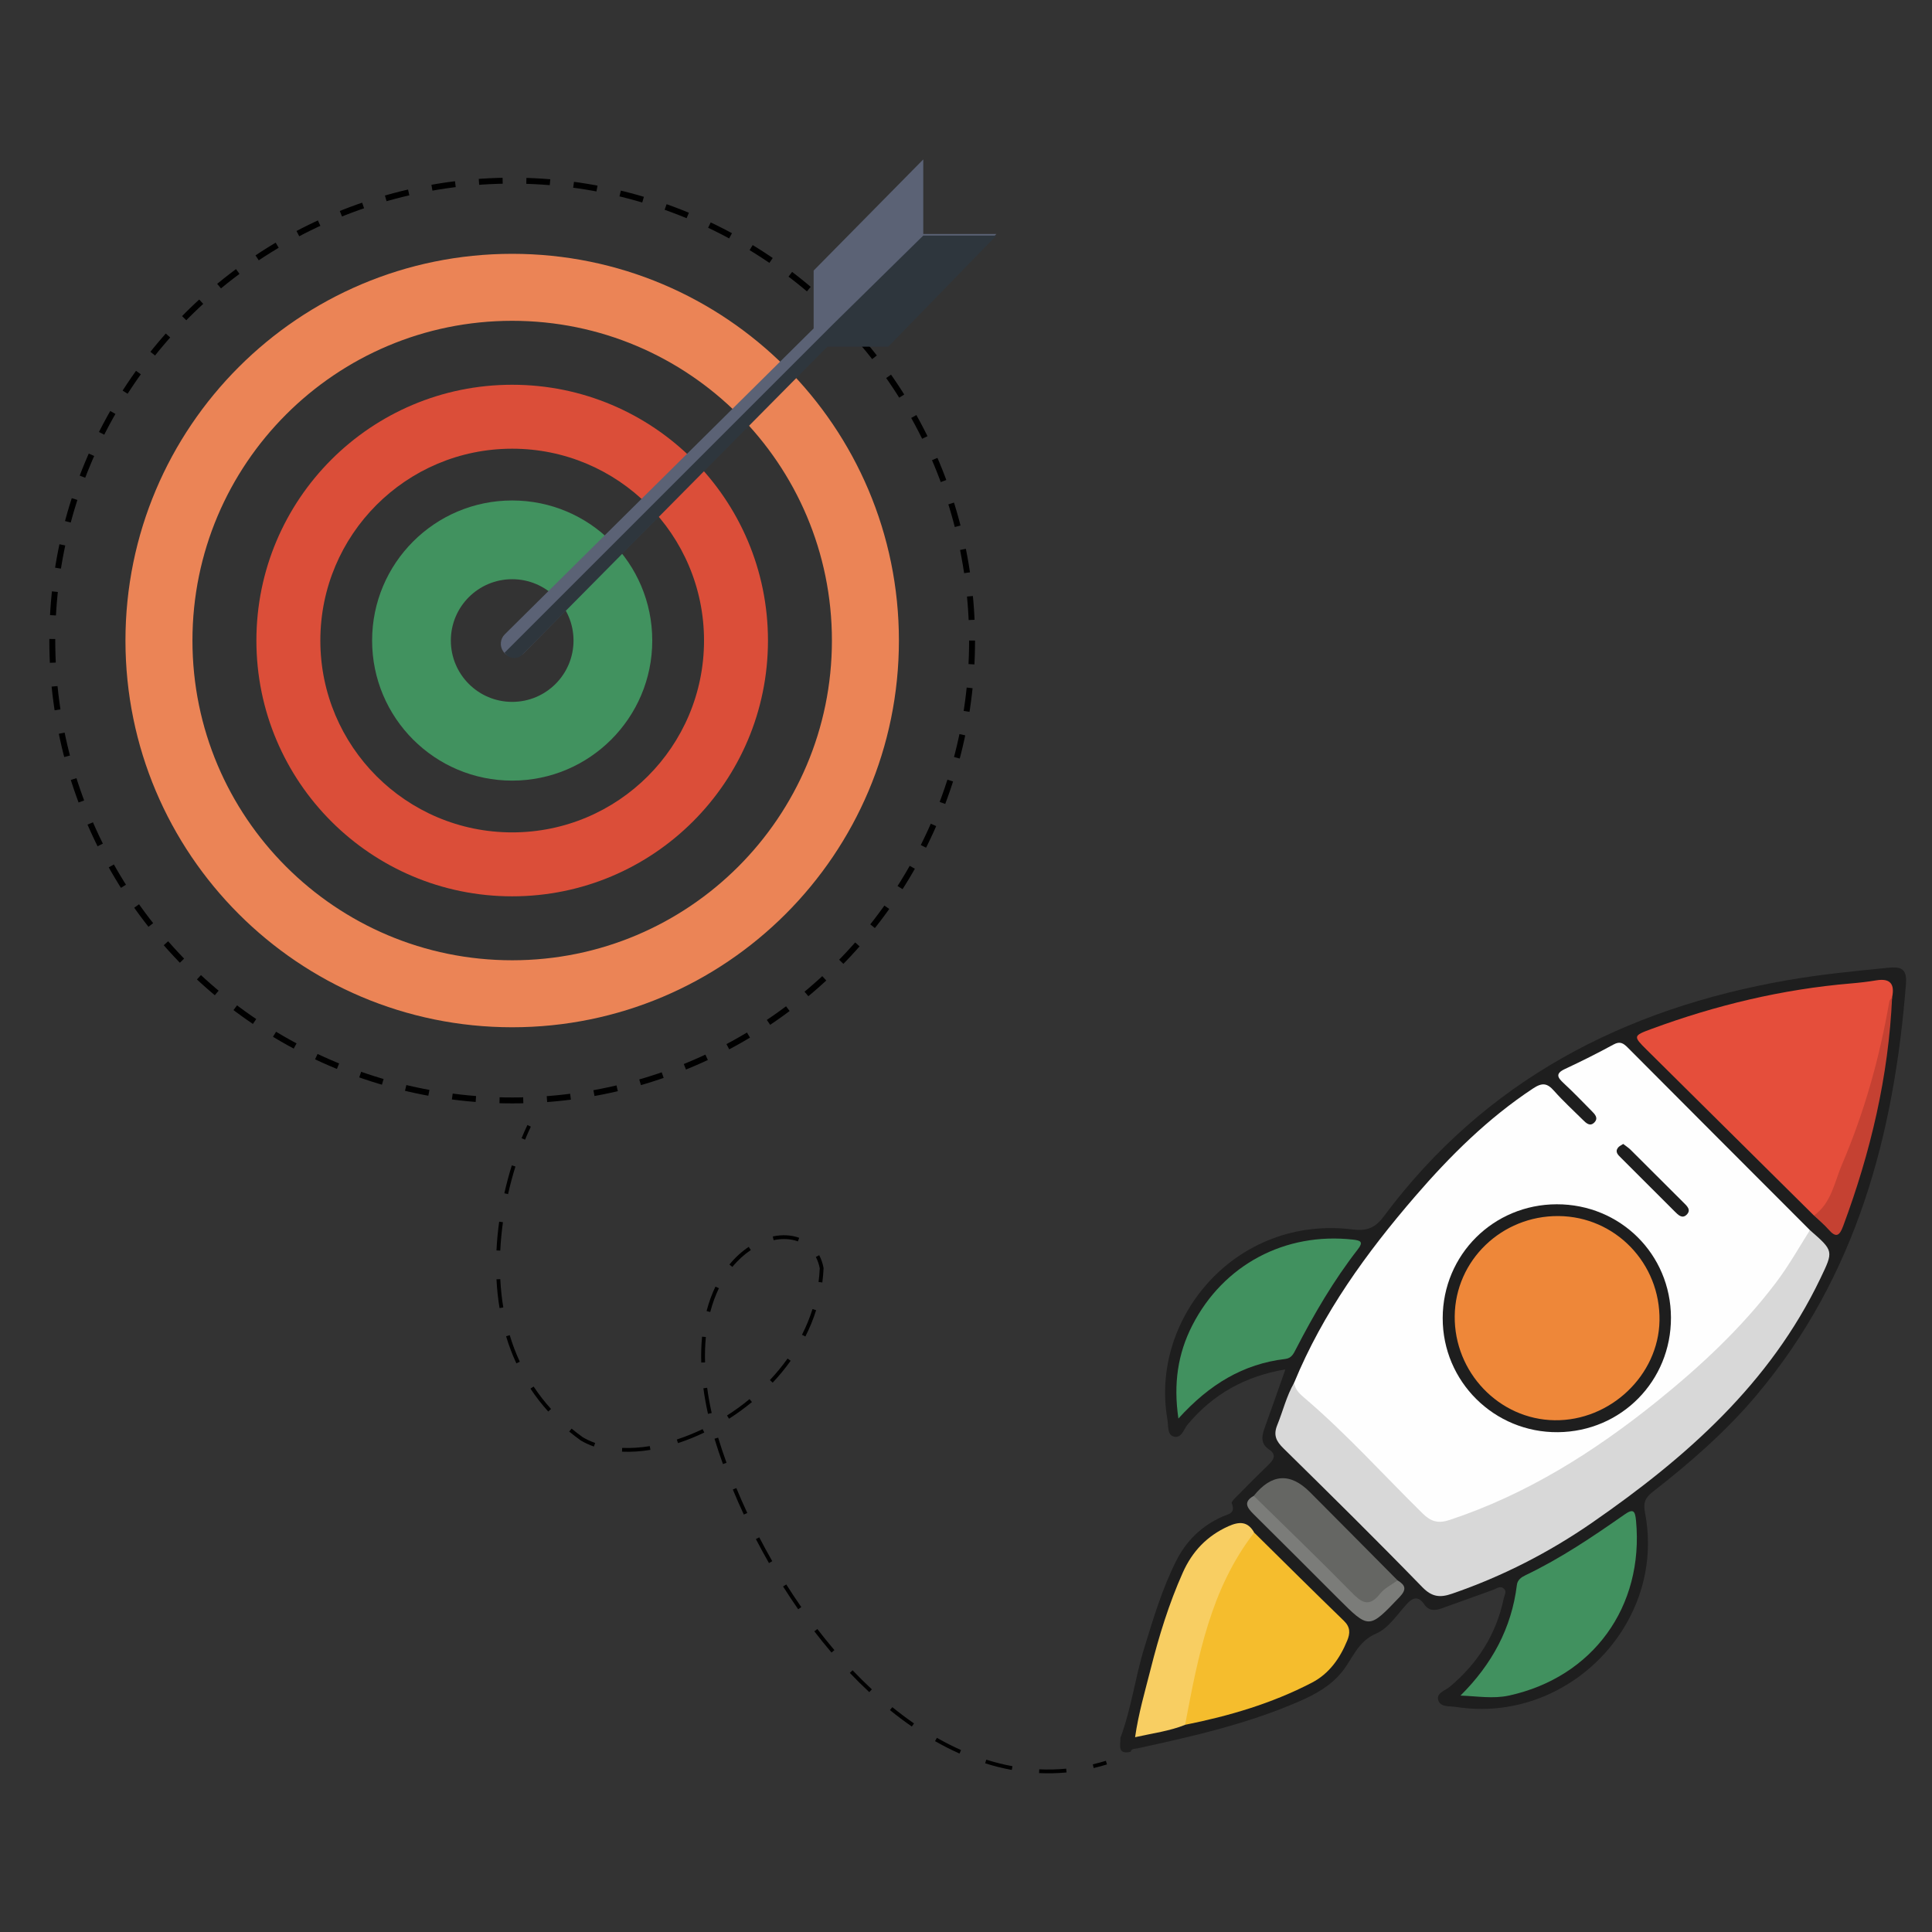 <svg xmlns="http://www.w3.org/2000/svg" width="1527" height="1527" viewBox="0 0 1527 1527" fill="none"><rect x="0" y="0" width="1527" height="1527" fill="#333333" stroke="none"/><path d="M459.823 1137.24L458.946 1138.45L459.002 1138.49L459.062 1138.53L459.823 1137.24ZM649.43 1002.35L650.928 1002.42L650.936 1002.25L650.904 1002.07L649.43 1002.35ZM569.271 1146.49L570.693 1146.01L569.271 1146.49ZM416.848 889.178C415.306 892.415 413.759 895.904 412.232 899.616L415.007 900.757C416.514 897.092 418.039 893.654 419.556 890.468L416.848 889.178ZM404.523 921.086C402.362 928.029 400.363 935.411 398.63 943.129L401.557 943.787C403.272 936.15 405.25 928.846 407.388 921.978L404.523 921.086ZM394.543 965.588C393.513 972.991 392.773 980.588 392.396 988.303L395.393 988.449C395.764 980.829 396.496 973.322 397.514 966.001L394.543 965.588ZM392.403 1011.14C392.791 1018.7 393.581 1026.3 394.84 1033.87L397.799 1033.38C396.561 1025.92 395.782 1018.44 395.399 1010.99L392.403 1011.14ZM399.997 1056.15C402.18 1063.39 404.866 1070.55 408.116 1077.56L410.838 1076.3C407.65 1069.42 405.014 1062.4 402.87 1055.28L399.997 1056.15ZM419.266 1097.54C423.388 1103.77 428.053 1109.82 433.311 1115.63L435.536 1113.62C430.38 1107.92 425.807 1101.99 421.768 1095.89L419.266 1097.54ZM449.88 1131.45C452.771 1133.84 455.792 1136.18 458.946 1138.45L460.7 1136.02C457.6 1133.79 454.632 1131.49 451.793 1129.14L449.88 1131.45ZM459.062 1138.53C462.293 1140.43 465.749 1142.02 469.394 1143.3L470.388 1140.47C466.915 1139.25 463.636 1137.74 460.584 1135.94L459.062 1138.53ZM491.617 1147.37C498.799 1147.69 506.34 1147.19 514.067 1145.95L513.589 1142.98C506.039 1144.2 498.704 1144.68 491.748 1144.38L491.617 1147.37ZM535.873 1140.6C542.805 1138.33 549.768 1135.53 556.649 1132.23L555.352 1129.53C548.585 1132.77 541.744 1135.52 534.942 1137.75L535.873 1140.6ZM576.218 1121.32C582.45 1117.33 588.517 1112.93 594.325 1108.14L592.416 1105.82C586.703 1110.54 580.734 1114.87 574.602 1118.79L576.218 1121.32ZM610.687 1092.83C615.798 1087.4 620.572 1081.61 624.919 1075.51L622.475 1073.77C618.211 1079.76 613.524 1085.43 608.502 1090.77L610.687 1092.83ZM636.55 1056.33C639.916 1049.68 642.777 1042.75 645.046 1035.55L642.185 1034.65C639.967 1041.69 637.169 1048.47 633.874 1054.97L636.55 1056.33ZM649.934 1013.63C650.424 1009.95 650.759 1006.21 650.928 1002.42L647.931 1002.29C647.765 1005.99 647.439 1009.64 646.96 1013.23L649.934 1013.63ZM650.904 1002.07C650.201 998.36 649.034 995.02 647.467 992.07L644.818 993.477C646.233 996.142 647.305 999.192 647.956 1002.63L650.904 1002.07ZM631.669 978.336C625.407 976.054 618.21 975.697 610.81 977.257L611.429 980.192C618.363 978.73 624.981 979.091 630.641 981.154L631.669 978.336ZM591.762 985.491C586.389 989.082 581.213 993.733 576.511 999.46L578.83 1001.36C583.352 995.855 588.31 991.406 593.428 987.985L591.762 985.491ZM565.485 1016.88C562.686 1022.69 560.302 1029.14 558.455 1036.22L561.358 1036.98C563.158 1030.08 565.476 1023.81 568.188 1018.19L565.485 1016.88ZM554.906 1056.46C554.277 1062.88 554.039 1069.7 554.251 1076.91L557.25 1076.82C557.042 1069.73 557.275 1063.04 557.892 1056.75L554.906 1056.46ZM555.945 1097.27C556.812 1103.74 558.011 1110.47 559.574 1117.47L562.502 1116.82C560.957 1109.89 559.773 1103.25 558.919 1096.87L555.945 1097.27ZM564.728 1137.13C565.694 1140.36 566.734 1143.63 567.848 1146.96L570.693 1146.01C569.588 1142.71 568.559 1139.46 567.601 1136.27L564.728 1137.13ZM567.848 1146.96C568.982 1150.35 570.165 1153.74 571.396 1157.15L574.217 1156.13C572.994 1152.74 571.819 1149.37 570.693 1146.01L567.848 1146.96ZM579.205 1177.28C581.935 1183.88 584.838 1190.48 587.905 1197.07L590.624 1195.8C587.576 1189.25 584.691 1182.69 581.977 1176.14L579.205 1177.28ZM597.432 1216.44C600.733 1222.81 604.184 1229.14 607.778 1235.41L610.38 1233.92C606.808 1227.69 603.377 1221.39 600.096 1215.06L597.432 1216.44ZM618.918 1253.91C622.767 1260 626.75 1266.01 630.861 1271.91L633.323 1270.2C629.238 1264.33 625.279 1258.36 621.454 1252.31L618.918 1253.91ZM643.622 1289.35C648.031 1295.09 652.563 1300.69 657.212 1306.14L659.495 1304.2C654.88 1298.78 650.379 1293.22 646.001 1287.52L643.622 1289.35ZM671.687 1322.22C676.694 1327.47 681.818 1332.55 687.05 1337.41L689.093 1335.22C683.907 1330.39 678.826 1325.36 673.859 1320.15L671.687 1322.22ZM703.386 1351.62C709.049 1356.21 714.822 1360.55 720.696 1364.61L722.402 1362.14C716.593 1358.13 710.882 1353.83 705.275 1349.29L703.386 1351.62ZM739.017 1376.15C745.366 1379.76 751.817 1383.04 758.361 1385.95L759.58 1383.21C753.131 1380.34 746.769 1377.11 740.502 1373.54L739.017 1376.15ZM778.631 1393.66C785.565 1395.85 792.587 1397.61 799.686 1398.91L800.227 1395.96C793.256 1394.69 786.355 1392.95 779.535 1390.8L778.631 1393.66ZM821.262 1401.4C828.438 1401.73 835.677 1401.58 842.968 1400.9L842.69 1397.91C835.54 1398.58 828.441 1398.73 821.402 1398.4L821.262 1401.4ZM864.411 1397.4C867.909 1396.58 871.415 1395.64 874.929 1394.56L874.054 1391.69C870.602 1392.75 867.16 1393.67 863.727 1394.48L864.411 1397.4Z" fill="black"></path><path fill-rule="evenodd" clip-rule="evenodd" d="M404.816 616.978C465.959 616.978 515.526 567.411 515.526 506.268C515.526 445.124 465.959 395.557 404.816 395.557C343.672 395.557 294.105 445.124 294.105 506.268C294.105 567.411 343.672 616.978 404.816 616.978ZM404.816 554.747C431.59 554.747 453.295 533.042 453.295 506.268C453.295 479.494 431.59 457.789 404.816 457.789C378.041 457.789 356.337 479.494 356.337 506.268C356.337 533.042 378.041 554.747 404.816 554.747Z" fill="#41925F"></path><path fill-rule="evenodd" clip-rule="evenodd" d="M404.816 708.435C516.47 708.435 606.983 617.922 606.983 506.268C606.983 394.613 516.47 304.1 404.816 304.1C293.161 304.1 202.648 394.613 202.648 506.268C202.648 617.922 293.161 708.435 404.816 708.435ZM404.816 657.894C488.556 657.894 556.441 590.009 556.441 506.268C556.441 422.527 488.556 354.642 404.816 354.642C321.075 354.642 253.19 422.527 253.19 506.268C253.19 590.009 321.075 657.894 404.816 657.894Z" fill="#DB4E39"></path><path fill-rule="evenodd" clip-rule="evenodd" d="M404.816 811.926C573.626 811.926 710.474 675.078 710.474 506.268C710.474 337.457 573.626 200.609 404.816 200.609C236.005 200.609 99.157 337.457 99.157 506.268C99.157 675.078 236.005 811.926 404.816 811.926ZM404.816 758.977C544.383 758.977 657.525 645.835 657.525 506.268C657.525 366.7 544.383 253.558 404.816 253.558C265.248 253.558 152.106 366.7 152.106 506.268C152.106 645.835 265.248 758.977 404.816 758.977Z" fill="#EB8456"></path><circle cx="404.816" cy="506.267" r="363.485" stroke="black" stroke-width="4.684" stroke-linejoin="round" stroke-dasharray="18.74 18.74"></circle><path d="M729.728 184.966V126L643.085 213.847V259.575L398.968 501.344C395.375 504.903 394.806 510.508 397.612 514.716C401.328 520.291 409.229 521.045 413.932 516.273L653.915 272.812H702.05L787.49 184.966H729.728Z" fill="#5B6275"></path><path d="M729.728 186.169L658.728 255.965L398.798 515.895C401.871 520.811 408.725 521.575 412.804 517.456L653.915 274.016H702.05L787.49 186.169H729.728Z" fill="#2E363D"></path><path d="M885.474 1373.74C894.13 1350.76 897.114 1326.28 904.277 1302.87C911.522 1279.26 918.576 1255.63 929.755 1233.46C937.732 1217.62 949.86 1206.03 965.976 1198.76C970.697 1196.65 976.802 1196.4 973.574 1188.18C973.004 1186.74 976.911 1183.32 979.054 1181.13C986.896 1173.15 994.791 1165.2 1002.85 1157.44C1007.05 1153.37 1008.93 1149.57 1003.01 1145.61C996.473 1141.21 997.043 1135.49 999.376 1129.06C1004.86 1113.97 1010.09 1098.83 1015.95 1082.31C984.101 1087.71 958.786 1101.87 938.681 1125.88C935.534 1129.63 933.797 1137.55 927.258 1135.27C922.51 1133.62 923.541 1126.75 922.7 1121.98C908.591 1041.69 977.046 960.186 1069.27 971.745C1080.37 973.128 1086.93 970.524 1093.69 961.434C1173.7 854.017 1283.43 797.12 1413.25 774.627C1439.36 770.096 1465.67 767.546 1491.99 764.914C1500.89 764.019 1507.43 764.48 1506.45 777.151C1497.12 896.723 1467.38 1008.92 1388.13 1102.93C1364.06 1131.5 1335.85 1156.06 1306.38 1179.04C1300.55 1183.59 1298.57 1187.39 1300.17 1195.59C1317.15 1283.09 1239.12 1363.02 1150.67 1349.1C1145.76 1348.34 1138.29 1349.51 1136.69 1343.57C1135.2 1338.09 1142.26 1336.19 1145.84 1333.2C1167.98 1314.7 1182.6 1291.72 1188.52 1263.34C1189.06 1260.79 1191.04 1258.02 1188.76 1255.77C1185.91 1252.95 1183.06 1255.5 1180.21 1256.53C1166.73 1261.47 1153.19 1266.21 1139.71 1271.12C1134.25 1273.1 1129.42 1273.46 1125.6 1267.92C1121.12 1261.44 1116.86 1262.28 1111.76 1267.92C1104.22 1276.25 1097.27 1287.02 1087.69 1291.12C1073.01 1297.39 1069.19 1310.79 1060.83 1321.21C1051.82 1332.44 1039.75 1339.12 1026.89 1344.71C985.892 1362.59 942.534 1372.38 899.095 1381.85C897.006 1382.31 894.51 1381.72 893.614 1384.54C882.761 1387.03 885.746 1379.19 885.529 1373.74H885.474Z" fill="#1E1E1E"></path><path d="M1022.9 1092.76C1045.56 1037.7 1079.96 990.222 1118.51 945.535C1146.19 913.465 1176.06 883.809 1211.69 860.285C1218.99 855.455 1222.87 856.052 1228.27 862.157C1235.4 870.215 1243.41 877.514 1251.06 885.111C1253.66 887.689 1256.7 890.673 1260.15 887.146C1263.59 883.619 1260.47 880.58 1257.92 878.002C1250.65 870.65 1243.51 863.161 1235.92 856.161C1230.98 851.603 1229.16 848.537 1236.84 844.928C1249.84 838.85 1262.7 832.42 1275.29 825.555C1280.5 822.706 1283.13 824.579 1286.65 828.106C1334.52 876.212 1382.51 924.209 1430.48 972.233C1429.67 987.618 1419.2 998.525 1410.79 1009.38C1346.26 1092.54 1265.74 1155.76 1168.44 1196.27C1127.93 1213.14 1135.64 1210.62 1108.37 1184.41C1082.18 1159.23 1058.17 1131.83 1030.12 1108.52C1025.5 1104.69 1020 1100.38 1022.85 1092.73L1022.9 1092.76Z" fill="#FEFEFE"></path><path d="M1022.9 1092.76C1023.47 1098.75 1027.95 1102.22 1031.94 1105.67C1064.77 1133.78 1093.63 1165.93 1124.38 1196.16C1131.05 1202.72 1136.69 1204.32 1145.73 1201.34C1206.64 1181.13 1259.88 1147.59 1309.45 1107.71C1344.09 1079.81 1376.49 1049.59 1403.51 1013.96C1413.58 1000.7 1421.69 986.288 1430.51 972.26C1449.5 988.838 1449.18 988.703 1438.76 1010.49C1398.96 1093.57 1332.67 1151.99 1258.82 1203.16C1224.41 1227.01 1187.32 1246 1147.57 1259.65C1138.21 1262.88 1131.81 1262.31 1124.16 1254.44C1088.13 1217.37 1051.34 1181.04 1014.49 1144.82C1008.66 1139.1 1006.24 1134.35 1009.52 1126.29C1014.06 1115.14 1016.82 1103.31 1022.93 1092.78L1022.9 1092.76Z" fill="#D8D8D8"></path><path d="M1433.71 960.729C1389.7 917.127 1345.69 873.552 1301.71 829.923C1290.72 819.043 1290.67 818.636 1305.1 813.318C1356.14 794.488 1408.61 781.871 1462.93 777.286C1469.61 776.716 1476.31 775.956 1482.93 774.844C1494.08 772.972 1497.66 777.829 1495.47 788.247C1488.71 843.435 1472.16 895.719 1448.61 945.887C1445.54 952.399 1443.91 961.081 1433.71 960.756V960.729Z" fill="#E54E3B"></path><path d="M991.263 1211.32C1014.87 1234.6 1038.34 1257.99 1062.16 1281.03C1067.32 1286.02 1067.23 1290.82 1064.79 1296.71C1058.99 1310.77 1050.55 1322.84 1036.85 1329.95C1005.26 1346.36 971.429 1356.29 936.673 1363.24C932.277 1358.65 933.634 1353.25 934.774 1348.07C942.832 1311.39 952.41 1275.14 967.984 1240.84C973.22 1229.31 977.561 1216.43 991.29 1211.32H991.263Z" fill="#F5BD2D"></path><path d="M1154.33 1340.15C1179.1 1315.49 1194.7 1287 1198.91 1252.67C1199.4 1248.58 1202.6 1246.49 1205.8 1244.97C1233.45 1231.73 1258.76 1214.66 1283.78 1197.16C1290.94 1192.14 1292.3 1194.04 1293.06 1201.77C1299.51 1269.8 1258.98 1325.74 1192.5 1340.15C1180.08 1342.84 1167.57 1340.61 1154.36 1340.15H1154.33Z" fill="#41915F"></path><path d="M931.382 1121.16C927.34 1093.49 930.948 1069.8 942.398 1047.47C967.007 999.529 1015.74 973.78 1069.32 979.749C1075.62 980.455 1077.76 981.594 1073.1 987.563C1054.02 1012.09 1038.45 1038.82 1024.23 1066.38C1022.36 1070.05 1020.7 1073.52 1015.85 1074.09C982.636 1078 955.91 1094.09 931.355 1121.19L931.382 1121.16Z" fill="#41915F"></path><path d="M991.263 1211.32C956.669 1256.09 946.82 1309.71 936.673 1363.27C924.545 1368.15 911.657 1369.8 897.141 1373.03C899.854 1354.12 904.982 1336.78 909.405 1319.31C915.998 1293.18 923.866 1267.52 934.882 1242.88C942.316 1226.22 953.956 1213.93 970.833 1206.33C979.515 1202.42 986.244 1202.32 991.29 1211.32H991.263Z" fill="#F8CE62"></path><path d="M990.938 1182.27C1004.97 1164.76 1019.74 1163.75 1035.25 1179.25C1058.42 1202.48 1081.51 1225.81 1104.62 1249.09C1100.96 1259.21 1091.17 1262.96 1083.6 1268.9C1079.93 1271.78 1075.65 1269.74 1072.66 1266.78C1045.37 1239.73 1017.28 1213.5 991.644 1184.84C991.074 1184.22 991.02 1183.19 990.938 1182.29V1182.27Z" fill="#656663"></path><path d="M1433.71 960.729C1447.58 950.799 1449.96 934.085 1455.96 920.112C1473.6 878.898 1485.64 835.784 1493.27 791.504C1493.49 790.31 1494.71 789.306 1495.47 788.221C1492.67 850.68 1478.51 910.697 1456.75 969.14C1453.82 977.036 1451.08 978.447 1445.24 971.799C1441.74 967.811 1437.57 964.392 1433.71 960.729Z" fill="#C54132"></path><path d="M990.938 1182.27C1016.58 1207.44 1042.49 1232.35 1067.67 1257.99C1075.7 1266.19 1081.7 1271.21 1090.79 1259.62C1094.23 1255.2 1099.96 1252.57 1104.62 1249.09C1110.86 1252.89 1111.98 1256.2 1106.09 1262.36C1081.89 1287.65 1082.13 1287.87 1057.52 1263.28C1035.33 1241.12 1013.19 1218.89 990.884 1196.84C985.647 1191.65 982.391 1187.1 990.938 1182.27Z" fill="#7B7C79"></path><path d="M1320.68 1041.34C1320.87 1091.43 1281.45 1131.45 1231.41 1131.96C1181.08 1132.48 1140.11 1091.91 1140.27 1041.67C1140.41 991.714 1180.32 951.938 1230.38 951.83C1280.58 951.748 1320.49 991.28 1320.68 1041.31V1041.34Z" fill="#1E1E1E"></path><path d="M1282.96 904.158C1285.22 905.894 1287.09 907.115 1288.66 908.635C1302.61 922.472 1316.5 936.364 1330.39 950.256C1333.21 953.078 1337.12 956.306 1332.89 960.241C1329.47 963.415 1326.35 960.213 1323.77 957.636C1309.55 943.446 1295.31 929.282 1281.12 915.038C1278.95 912.867 1276.24 910.534 1278.81 907.088C1279.76 905.84 1281.47 905.162 1282.91 904.158H1282.96Z" fill="#1E1E1E"></path><path d="M1149.77 1040.12C1150.26 996.137 1186.94 960.81 1231.79 961.136C1276.64 961.462 1312.43 998.525 1311.62 1043.81C1310.86 1086.98 1272.71 1123.17 1228.67 1122.52C1184.88 1121.87 1149.26 1084.67 1149.77 1040.12Z" fill="#EE8739"></path></svg>